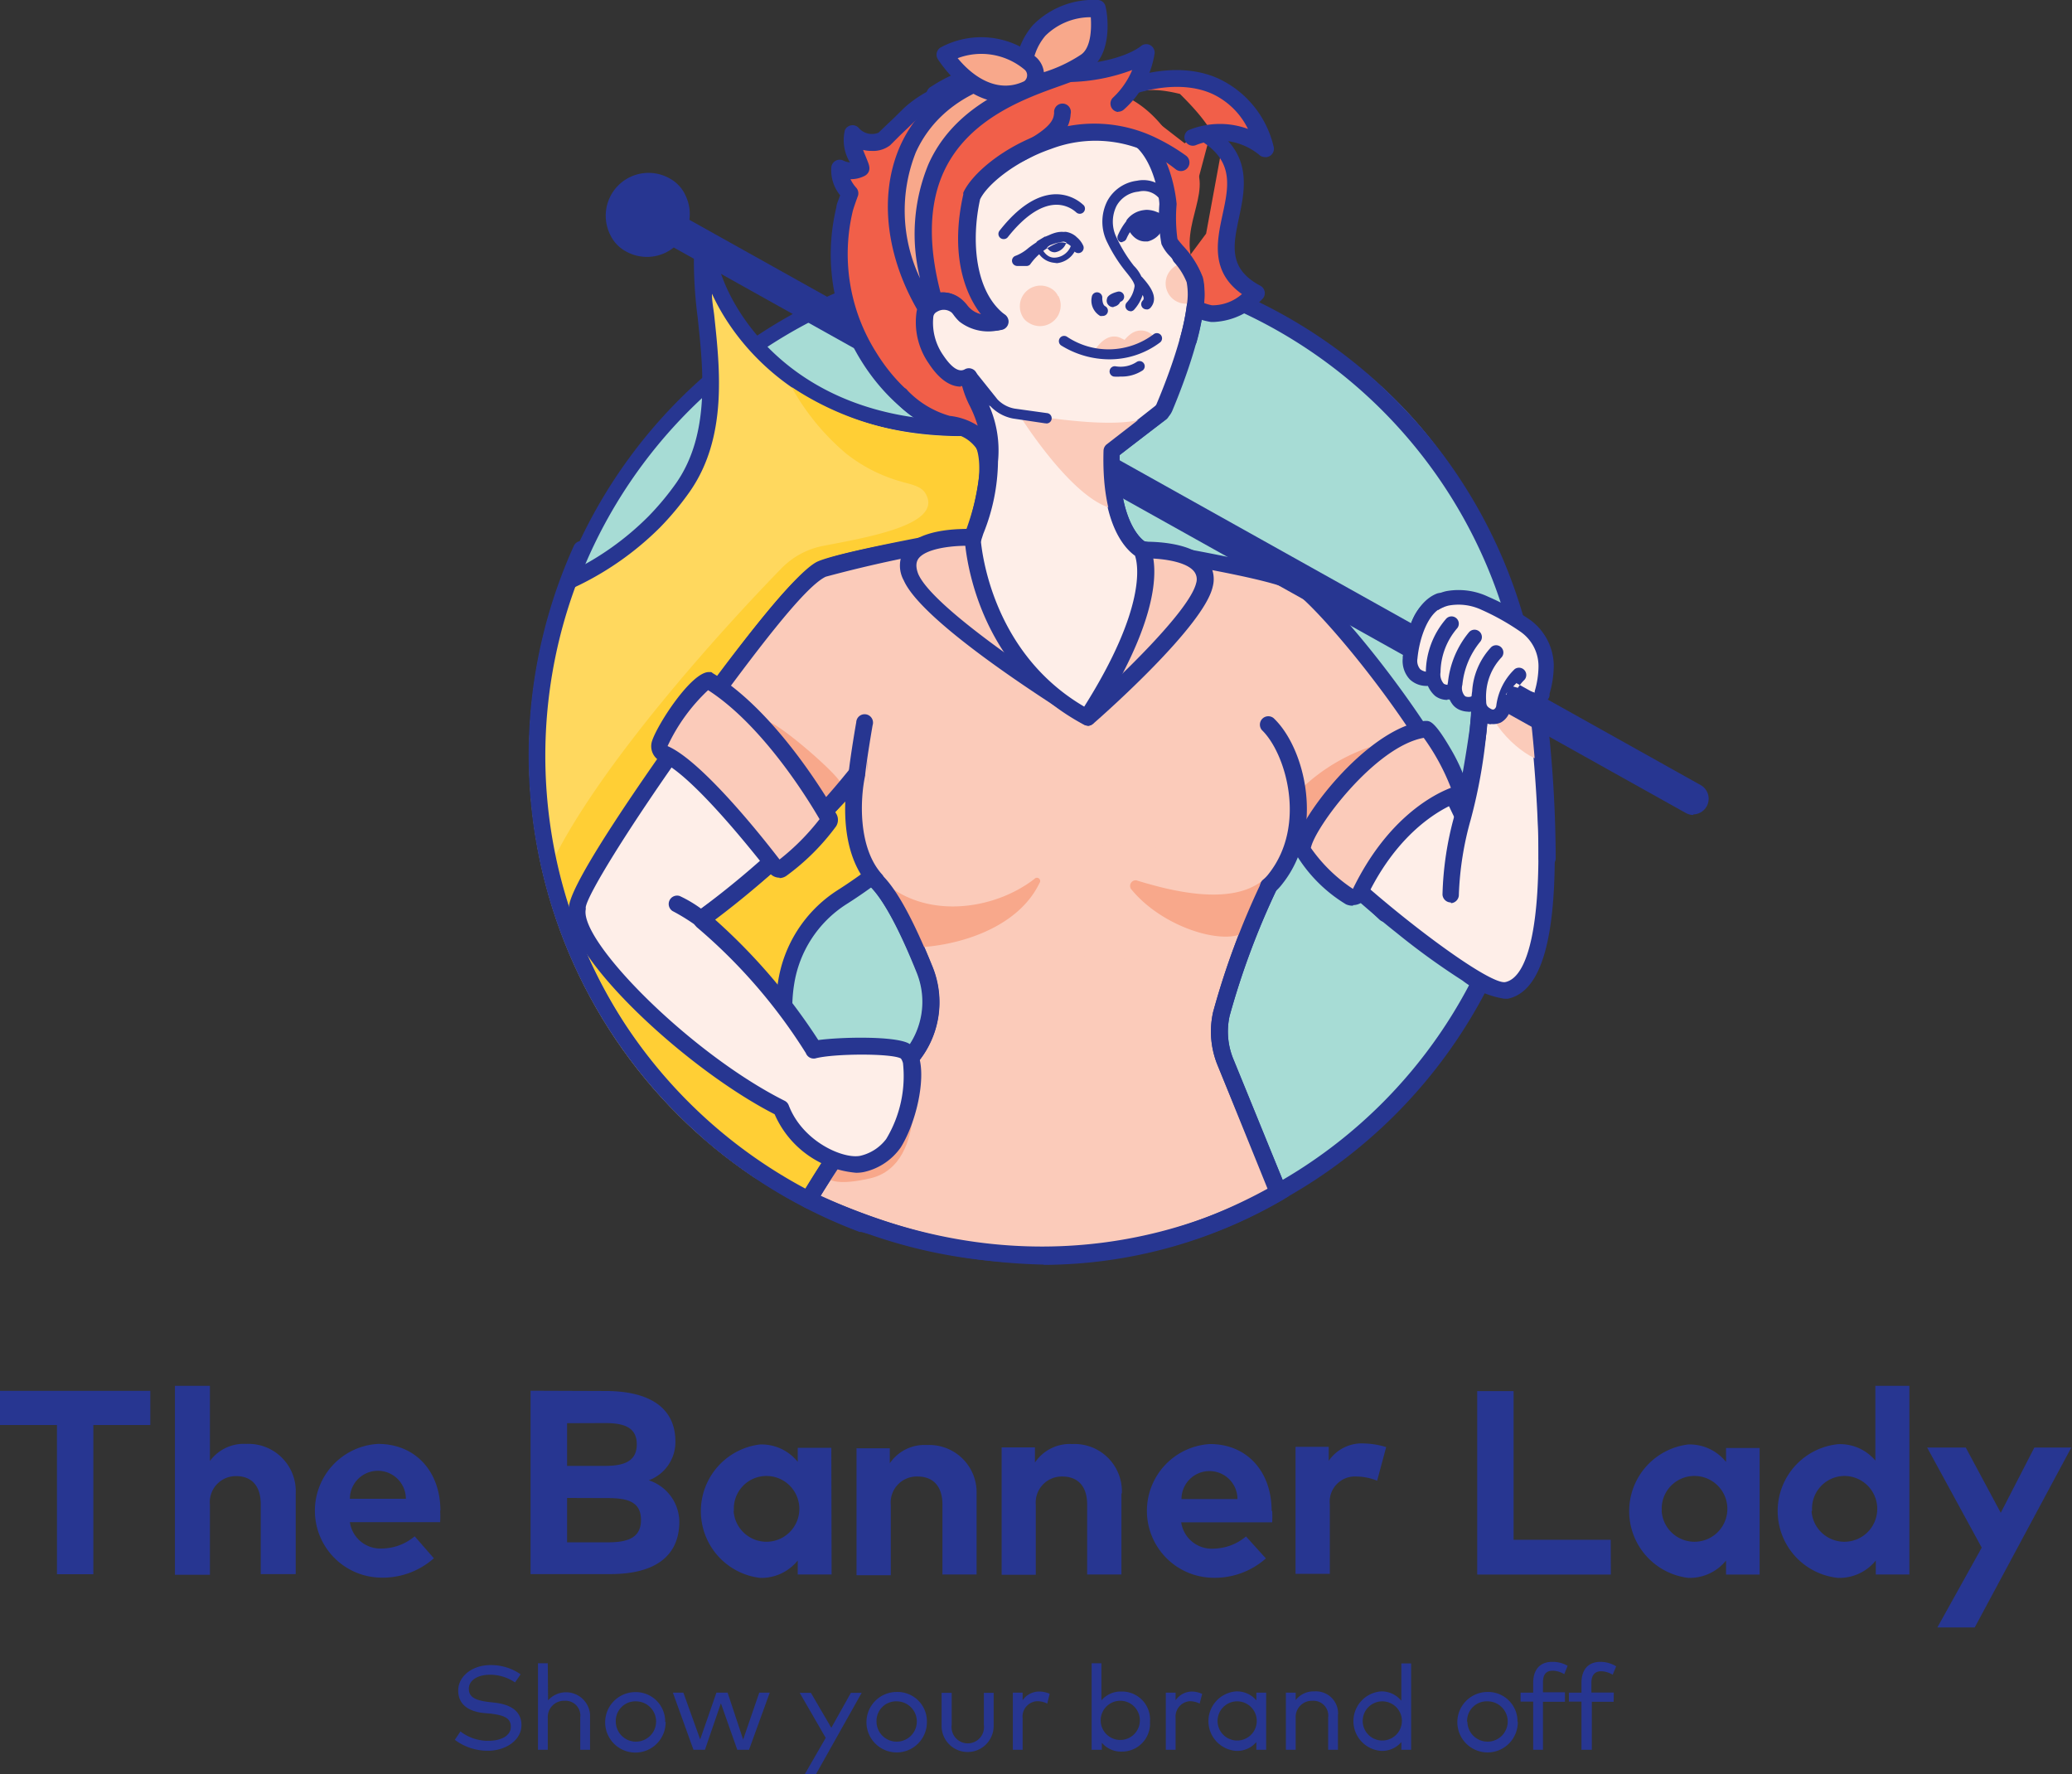 <svg xmlns="http://www.w3.org/2000/svg" viewBox="0 0 148.05 126.75"><rect x="0" y="0" width="148.05" height="126.75" fill="#333333" stroke="none"/><defs><style>.cls-1{fill:none;}.cls-2{isolation:isolate;}.cls-3{fill:#a7dcd5;}.cls-4{fill:#273691;}.cls-5{clip-path:url(#clip-path);}.cls-6{fill:#ffd85e;}.cls-7{fill:#ffcf35;}.cls-8{fill:#fbcbba;}.cls-9{fill:#f8a88b;}.cls-10{fill:#feeee8;}.cls-11{fill:#fff;}.cls-12{fill:#f15f49;}.cls-13{opacity:0.5;mix-blend-mode:multiply;}.cls-14{fill:#ee5537;}</style><clipPath id="clip-path"><path d="M76.17 17.85a36.73 36.73 0 0 0-5.27.07H49v9.9a36.22 36.22 0 0 0 22.88 62.34q1.1.07 2.2.07 1.5 0 3-.13V17.92z" class="cls-1"/></clipPath></defs><title>logo</title><g class="cls-2"><g id="Layer_2"><g id="CONTENT"><path d="M41 68.13C28.87 35.65 61.13 7 91.94 22.9a31.65 31.65 0 0 1 15.08 17c12.16 32.47-20.1 61.1-50.9 45.2A31.65 31.65 0 0 1 41 68.14z" class="cls-3"/><path d="M74.07 90.23q-1.1 0-2.2-.07a36.15 36.15 0 1 1 2.2.07zM38.47 51.9h.58A35.07 35.07 0 0 0 71.95 89c.7 0 1.42.06 2.12.06a35 35 0 1 0-35-37.1z" class="cls-4"/><g class="cls-5"><path d="M73.12 46.47c-.53 5.88-5.68 13-13 17.65-10.37 7.07 2.22 23.47 2.22 23.47-8.2-1.94-23.24-11.8-27.88-21-2.76-5.1-5.1-13.3-.5-19.5 4.43-5.93 8.32-5.3 12.75-9.86a20.22 20.22 0 0 0 2.1-2.5c3.5-5 1.3-11.9 1.37-16 0-1.2.25-.85.5-.2a1.33 1.33 0 0 1 0 .18c.73 3.3 5.85 13.14 21.13 11.7 16.12-1.5 1.32 16.04 1.32 16.04z" class="cls-6"/><path d="M62.35 88.18h-.14c-8-1.87-23.37-11.62-28.26-21.28-1.52-2.8-6.05-12.55-.43-20.1a19.62 19.62 0 0 1 7.34-6 20.36 20.36 0 0 0 5.46-3.9 19.5 19.5 0 0 0 2-2.4c2.43-3.5 1.93-8.1 1.53-11.82a31.78 31.78 0 0 1-.27-3.88c0-.5 0-1.25.62-1.37s.9.6 1 1a1.94 1.94 0 0 1 .07.25c.8 3.6 6 12.6 20.5 11.24 4.07-.38 6.65.4 7.67 2.36 2.32 4.43-4.7 13.22-5.76 14.5C73 52.83 67.76 60 60.44 64.62a8.3 8.3 0 0 0-3.7 5.72c-1.17 7.35 6 16.8 6.07 16.88a.6.6 0 0 1-.45 1zM50.87 21c0 .5.1 1 .16 1.5.42 3.9.95 8.77-1.75 12.63a20.67 20.67 0 0 1-2.13 2.56 21.63 21.63 0 0 1-5.75 4.1 18.38 18.38 0 0 0-6.94 5.7c-5.2 7-.9 16.17.53 18.82 2.07 4.14 6.5 8.75 12.4 13a52.75 52.75 0 0 0 13.48 7.22 42.58 42.58 0 0 1-2.64-4.5c-2.3-4.58-3.22-8.6-2.68-11.9a9.47 9.47 0 0 1 4.2-6.53c7.1-4.47 12.22-11.4 12.75-17.2a.6.6 0 0 1 .15-.32c2.18-2.6 7.46-10 5.73-13.33-.77-1.48-3-2.06-6.5-1.73-1 .1-2 .14-3 .14-10.88.02-16.12-6.06-18-10.16z" class="cls-4"/></g><path d="M60.84 86.48a42.5 42.5 0 0 1-2.57-4.4c-2.3-4.6-3.22-8.6-2.68-11.92a9.47 9.47 0 0 1 4.2-6.53c7.1-4.5 12.2-11.4 12.72-17.2a.6.6 0 0 1 .14-.34c2.18-2.6 7.46-10 5.73-13.34-.78-1.48-3-2.06-6.5-1.73-1 .1-2 .14-3 .14a21.2 21.2 0 0 1-12.3-3.5l.05.12a17 17 0 0 0 3.8 4.6 11.2 11.2 0 0 0 3.88 2c.64.2 1.46.3 1.8.84C67.5 37.47 62 38.38 58.8 39a5.66 5.66 0 0 0-3 1.64C52.52 44 43.54 53.67 39.7 61.1a35.15 35.15 0 0 0 21.14 25.38z" class="cls-7"/><path d="M90.63 63.32a55.67 55.67 0 0 0-3.4 9.1 5.8 5.8 0 0 0 .3 3.44c1.33 3.27 2.9 7.12 3.78 9.3-6.23 3.73-18.65 7.63-33.52.5a69 69 0 0 1 7.3-10.14 6.15 6.15 0 0 0 1-6.24c-.95-2.35-2.27-5.2-3.5-6.4" class="cls-8"/><path d="M74.46 90.24a39 39 0 0 1-16.94-4l-.52-.3.3-.56a69.43 69.43 0 0 1 7.35-10.24 5.55 5.55 0 0 0 .9-5.63c-1.27-3.12-2.43-5.27-3.38-6.2l.83-.84c1.07 1 2.3 3.27 3.64 6.6a6.74 6.74 0 0 1-1.08 6.85 70.33 70.33 0 0 0-6.92 9.5c15.66 7.24 27.93 1.8 32-.5L87 76.1a6.36 6.36 0 0 1-.32-3.8 55.45 55.45 0 0 1 3.43-9.23l1.1.5a55.4 55.4 0 0 0-3.35 9 5.17 5.17 0 0 0 .27 3.1c1.34 3.27 2.9 7.12 3.8 9.3l.18.47-.44.26a33.5 33.5 0 0 1-13.78 4.4q-1.7.14-3.4.14z" class="cls-4"/><path d="M65.07 75.52s1.48 7.66-2.9 8.66S59 83 59 83z" class="cls-9"/><path d="M70.4 67.88l-6.66-3.78c-2.74-1.7-3.3-7.1-2.18-9.18.6-1.14 2-.23 3.1.22L88.7 57c4.82 3.84 2.34 7.77-4.53 11.74z" class="cls-8"/><path d="M66 67.67c-.82-1.64-1.15-2.28-2.25-4.2 3.1 2.15 7.5 1.38 10.16-.68a.23.23 0 0 1 .36.3c-1.44 3-5.25 4.32-8.25 4.56zm15.23-4.77c2.3.7 7.64 2.2 9.7-.76-.73 1.6-1 3-1.62 4.1-1 1.57-6.06.28-8.5-2.74a.4.4 0 0 1 .44-.6z" class="cls-9"/><path d="M74.56 90.34a41 41 0 0 1-16.2-3.72l-.83-.35a.6.6 0 0 1-.3-.84 77.24 77.24 0 0 1 7.38-10.3 5.55 5.55 0 0 0 .9-5.62c-1.25-3.12-2.4-5.27-3.36-6.2a.6.6 0 1 1 .83-.84c1.07 1 2.3 3.27 3.64 6.6a6.74 6.74 0 0 1-1.07 6.85 80.6 80.6 0 0 0-6.93 9.53l.2.1c5.23 2.16 17.4 7.23 31.75-.63L87 76.1a6.36 6.36 0 0 1-.32-3.8 55.45 55.45 0 0 1 3.43-9.23.6.6 0 0 1 1.1.5 55.4 55.4 0 0 0-3.35 9 5.17 5.17 0 0 0 .27 3.1c1.34 3.27 2.9 7.12 3.8 9.3a.6.6 0 0 1-.27.74 34.18 34.18 0 0 1-17.07 4.65z" class="cls-4"/><path d="M55.8 79.17c-6.6-3.3-15-11.5-14.55-14.3-.2-2 14.86-23.1 17.4-24.18 1.75-.76 10.7-2.34 10.7-2.34-.24 2.18 2.1 9.75 8.38 12.88 6.33-9.85 3.9-12 3.9-12s9.3 1.75 10.55 2.68 9.82 9.37 12.36 16.45L99 65.27l-6.35-6.07-31.44-3.9a63.5 63.5 0 0 1-11.06 10.37 13.3 13.3 0 0 0-1.78-1.1c3.78 1.7 9.4 9.34 9.8 10.4 1.22-.28 5.55-.4 6.48.1s.57 4.37-.8 6.6a3.8 3.8 0 0 1-2.26 1.47c-1.57.3-4.68-1.14-5.76-3.97z" class="cls-10"/><path d="M61.17 83.78a7 7 0 0 1-5.82-4.18c-6.45-3.3-15.16-11.5-14.7-14.8.1-1.84 6-10.15 7.8-12.7 1.32-1.85 8-11.14 10-12 1.77-.75 10.44-2.3 10.8-2.35a.6.6 0 0 1 .7.65c-.2 1.78 1.82 8.84 7.6 12 5.23-8.32 3.8-10.58 3.68-10.76A.56.56 0 0 1 81 39a.62.62 0 0 1 .68-.34c1.58.3 9.53 1.8 10.8 2.78.9.7 10 9.35 12.57 16.73a.6.6 0 0 1-.1.57l-5.5 6.9a.6.6 0 0 1-.43.22.6.6 0 0 1-.45-.16l-6.25-6-30.87-3.78A63.68 63.68 0 0 1 51.1 65.7a42.3 42.3 0 0 1 7.37 8.6c1.63-.22 5.4-.3 6.44.23a1.6 1.6 0 0 1 .78 1.07c.43 1.56-.2 4.54-1.33 6.37a4.36 4.36 0 0 1-2.65 1.76 2.77 2.77 0 0 1-.53.05zm7.6-44.7a94.2 94.2 0 0 0-9.87 2.15c-.84.36-4.33 4.38-9.35 11.38-4.76 6.66-7.65 11.44-7.7 12.23a.45.45 0 0 1 0 .14c-.4 2.3 7.5 10.3 14.24 13.67a.6.6 0 0 1 .27.32c1 2.6 3.9 3.84 5.1 3.6a3.23 3.23 0 0 0 1.86-1.2 8.68 8.68 0 0 0 1.2-5.43c-.08-.27-.16-.33-.16-.33-.7-.37-4.8-.35-6.1 0a.6.6 0 0 1-.68-.38 38.72 38.72 0 0 0-7.8-9l-.2-.22a14.34 14.34 0 0 0-1.53-.93.6.6 0 0 1 .52-1.07 9.14 9.14 0 0 1 1.52.9 62.55 62.55 0 0 0 10.63-10 .6.6 0 0 1 .53-.2l31.43 3.9a.6.6 0 0 1 .35.17L99 64.4l4.9-6.13c-2.67-7.06-11.2-15.2-12.06-15.87s-5.65-1.66-9.2-2.35c.28 1.58-.13 4.9-4.37 11.52a.6.6 0 0 1-.77.2c-5.85-2.9-8.5-9.58-8.75-12.7zm12.47.63z" class="cls-4"/><path d="M91.93 61l.9-1.8 3.13 3s7.54-6.63 6.68-8c-3.55-5.88-8.57-11.6-10-12.4-1.8-1.07-10.88-2.5-10.88-2.5s2.3 1.88-4.04 11.7c-6.27-3.12-8.44-10.47-8.2-12.66 0 0-9 1.53-10.75 2.27-1.92.94-6 6.58-9.75 11.7l8.3 7.13a48.45 48.45 0 0 0 4.07-4.15l.2 4.3" class="cls-8"/><path d="M95.95 63L93 60.2l-.53 1.07-1.07-.52 1.25-2.54L96 61.4c3.43-3.07 6.2-6.18 6.14-7-3.5-5.8-8.48-11.43-9.74-12.17s-6.68-1.68-9.65-2.2c.24 1.53-.3 4.76-4.52 11.33l-.3.45-.47-.23c-6-3-8.34-9.54-8.53-12.48A92.26 92.26 0 0 0 59 41.2c-1.58.75-5.24 5.7-8.46 10.06l-.72 1 7.46 6.42a47 47 0 0 0 3.64-3.74l1-1.13.3 5.8-1.22.04-.15-2.86c-.95 1-2 2.07-3.15 3.12l-.4.35-9.1-7.84 1.38-1.84c3.63-4.9 7.05-9.54 8.93-10.44s10.56-2.24 10.93-2.3l.78-.14-.1.8c-.2 1.8 1.7 8.63 7.4 11.8 5.16-8.15 4-10.32 3.9-10.54l-2.5-1.54 3 .5c.95.16 9.25 1.5 11.1 2.57 1.56.9 6.63 6.73 10.17 12.6.4.68.3 1.77-3.1 5.3-1.77 1.82-3.68 3.5-3.7 3.5zM81.4 39.72z" class="cls-4"/><path d="M97.87 53.37a13.32 13.32 0 0 0-4.67 2.77v2.73zM60 55.84l-1.28 1.55s-4.1-5.6-4-5.8c.28-.47 4.7 3.3 5.28 4.23z" class="cls-9"/><path d="M92.67 59c1.78 2.93 13.12 12.28 15 11.72 5-1 1.92-22 1.92-22-2-2.44-3.3-3.07-3.95 3.37 0 0-.5 3.5-1.15 6.06l-1.08-2.3" class="cls-10"/><path d="M107.5 71.35a6.58 6.58 0 0 1-3-1.3 51.33 51.33 0 0 1-4.7-3.4c-3-2.37-6.6-5.67-7.6-7.34a.6.6 0 0 1 1-.6c1.8 3 12.8 11.7 14.35 11.45 1.67-.34 2.53-4.27 2.35-10.78A103 103 0 0 0 109 49c-1.13-1.34-1.5-1.4-1.6-1.38s-.75.43-1.17 4.55c0 .17-.5 3.6-1.17 6.17a.6.6 0 0 1-1.12.1l-1.1-2.3a.6.6 0 0 1 1.1-.5l.35.75c.43-2.17.73-4.36.73-4.38.37-3.67.93-5.23 2-5.55s2.05.76 3 1.9a.6.6 0 0 1 .13.28 104.28 104.28 0 0 1 .92 10.7c.2 7.54-.88 11.46-3.3 12a1.24 1.24 0 0 1-.3 0z" class="cls-4"/><path d="M106.1 49.63c.3 2.58 3.26 4.7 4.13 4.7l-.3-2.65z" class="cls-8"/><path d="M61.2 55.3c-1.15 1.4-3.8 5-11 10.26" class="cls-11"/><path d="M50.22 66.16a.6.6 0 0 1-.35-1.08 51.4 51.4 0 0 0 10.6-9.84l.28-.34a.6.6 0 1 1 .92.75l-.27.33c-1.33 1.66-4.1 5.1-10.83 10a.6.6 0 0 1-.35.18zM121 58.22a1.1 1.1 0 0 1-.54-.14l-74.7-41.73a1.12 1.12 0 1 1 1.08-2l74.67 41.73a1.12 1.12 0 0 1-.53 2.1zM43.6 16.77a3.06 3.06 0 0 1 4.2-4.05A2.63 2.63 0 0 1 49 14a3.06 3.06 0 0 1-4.2 4 2.63 2.63 0 0 1-1.2-1.23z" class="cls-4"/><path d="M62.55 62.88c-2.07-2.28-1.63-6.28-1.34-7.6.16-1.24.56-3.55.56-3.55" class="cls-8"/><path d="M62.55 63.47a.6.6 0 0 1-.44-.2c-2.5-2.8-1.57-7.6-1.47-8.08.14-1.28.52-3.5.54-3.58a.6.6 0 1 1 1.17.2s-.4 2.3-.53 3.52v.06c-.35 1.6-.55 5.12 1.2 7.07a.6.6 0 0 1-.43 1z" class="cls-4"/><path d="M69.52 38.38s-5.77-.3-4.4 2.83 12.6 10 12.6 10 7.78-6.77 8.38-9.47-4.48-2.5-4.48-2.5" class="cls-8"/><path d="M77.73 51.84a.6.6 0 0 1-.3-.1C76.25 51 66 44.67 64.58 41.47a2.18 2.18 0 0 1 .06-2.23c1.1-1.6 4.5-1.46 4.9-1.44l-.07 1.2c-1.2-.06-3.32.14-3.86.93-.06.1-.26.4 0 1.07 1 2.33 8.68 7.46 12 9.53 2.33-2.06 7.4-6.92 7.86-8.88a.9.9 0 0 0-.17-.85c-.7-.84-3-.95-3.7-.9v-1.2c.33 0 3.45-.1 4.65 1.34a2.1 2.1 0 0 1 .4 1.88c-.63 2.8-7.75 9.1-8.56 9.8a.6.6 0 0 1-.4.12z" class="cls-4"/><path d="M59.2 58.7a16 16 0 0 1-3.36 3.36.3.3 0 0 1-.4-.07c-.94-1.2-5.58-7.16-8-8.15a.6.6 0 0 1-.32-.76c.55-1.5 2.82-4.48 3.5-4.47 3.7 2.24 7 7 8.58 9.78a.26.26 0 0 1 0 .3z" class="cls-8"/><path d="M55.7 62.7a.9.9 0 0 1-.72-.35c-3.5-4.46-6.3-7.35-7.73-7.94a1.2 1.2 0 0 1-.65-1.5c.4-1.2 2.8-4.9 4.05-4.9h.17l.14.1c4.06 2.45 7.5 7.8 8.78 10a.86.86 0 0 1 0 .92 16.36 16.36 0 0 1-3.54 3.53.9.9 0 0 1-.5.17zm-5.1-13.4a13 13 0 0 0-2.9 4c2 .85 5.48 4.83 8 8.1a16.56 16.56 0 0 0 2.86-2.88c-1.25-2.15-4.36-6.9-7.97-9.22zm8.13 9.05zm44.94 6.12a.6.6 0 0 1-.6-.56 23 23 0 0 1 .86-5.67 36.54 36.54 0 0 0 1.24-9.34.6.6 0 0 1 1.2 0 37.47 37.47 0 0 1-1.28 9.64 22.44 22.44 0 0 0-.85 5.36.6.6 0 0 1-.56.62z" class="cls-4"/><path d="M101.87 52.1c.43 0 2.86 4.33 2.35 4.6 0 0-4.16 1.08-7.07 7.1a.53.53 0 0 1-.72.26 10.57 10.57 0 0 1-3.38-3.38c0-1.68 5-8.17 8.82-8.6z" class="cls-8"/><path d="M96.67 64.7a1.12 1.12 0 0 1-.5-.1 10.53 10.53 0 0 1-3.7-3.8v-.12c0-1.88 5.2-8.73 9.35-9.18h.06c.28 0 .6 0 1.72 1.9a13.38 13.38 0 0 1 1.23 2.67c.15.58.05 1-.3 1.17h-.14s-3.96 1.1-6.7 6.78a1.14 1.14 0 0 1-1 .64zm-3-4.12a11.14 11.14 0 0 0 3 2.92c2.48-5.1 5.82-6.77 7-7.22a15.86 15.86 0 0 0-1.94-3.57c-3.5.63-7.85 6.48-8.07 7.9zm7.95-8z" class="cls-4"/><path d="M109.62 47.6" class="cls-11"/><path d="M77.5 6.45c-3.96-1-9.3-1.26-12.5 1.73-.54.5-1.32 1.27-1.82 1.75a1.78 1.78 0 0 1-2.26-.4c-.35.74.76 2.44.58 2.5A1.7 1.7 0 0 1 60 12a2.4 2.4 0 0 0 .72 1.8s-.32.84-.38 1.12c-2 8.14 3.9 14.56 7.42 15.34" class="cls-12"/><path d="M67.76 30.87h-.13c-2.06-.46-4.44-2.44-6.07-5.06a14.34 14.34 0 0 1-1.8-11c0-.2.17-.57.27-.86a2.82 2.82 0 0 1-.63-2 .6.6 0 0 1 .88-.47 1.2 1.2 0 0 0 .45.12 3.06 3.06 0 0 1-.36-2.3.6.6 0 0 1 1-.15 1.24 1.24 0 0 0 1.4.33l.7-.67c.4-.37.8-.77 1.1-1.07 1.34-1.24 5.27-3.9 13.07-1.87a.6.6 0 0 1-.3 1.15c-1.88-.5-8.3-1.8-11.94 1.6-.3.3-.7.68-1.1 1.06l-.7.7a2 2 0 0 1-1.33.4 2.45 2.45 0 0 1-.6-.07c.07.2.16.4.2.5.2.5.33.76.2 1.06a.65.65 0 0 1-.3.3 2.13 2.13 0 0 1-1 .23 2.5 2.5 0 0 0 .4.6.6.6 0 0 1 .13.6c-.13.34-.32.9-.36 1.05a13.16 13.16 0 0 0 1.65 10.1c1.65 2.7 3.85 4.2 5.3 4.53a.6.6 0 0 1-.14 1.18zm-6.43-19.4h-.1zm0 0zm1.4-1.92zm.07-.06z" class="cls-4"/><path d="M99 65.28" class="cls-11"/><path d="M67.63 21.52s2.33 9 2.77 10.38c.37 1.17.36 3.14-.88 6.48 0 0 .35 8.68 8.2 12.87 5.75-8.92 3.9-12 3.9-12s-2.34-1.1-2.18-7.05" class="cls-10"/><path d="M77.73 51.84a.6.6 0 0 1-.28-.07c-8.07-4.3-8.5-13-8.53-13.37a.6.6 0 0 1 0-.23c1.25-3.36 1.16-5.17.87-6.1-.46-1.4-2.7-10-2.8-10.4a.6.6 0 1 1 1.15-.3c0 .08 2.33 9 2.76 10.34.5 1.6.23 3.88-.83 6.77.08 1 .87 8.18 7.4 12 4.48-7.1 3.84-10.17 3.63-10.78-.65-.46-2.44-2.16-2.3-7.5a.6.6 0 1 1 1.2 0c-.15 5.4 1.82 6.5 1.84 6.5a.6.6 0 0 1 .26.24c.2.35 1.88 3.64-3.9 12.62a.6.6 0 0 1-.47.3z" class="cls-4"/><path d="M67.24 25l1.74.82.23 1c.44 2.67 2.97 3.07.34 11.5 1-2.92 2.75-7.54-1.77-8.12a7.32 7.32 0 0 1-3.32-1.95" class="cls-12"/><path d="M69.52 39a.6.6 0 0 1-.52-.8 23.28 23.28 0 0 0 1.08-5.2 2.48 2.48 0 0 0-.34-1 2.65 2.65 0 0 0-2.06-1.07h-.05a7.9 7.9 0 0 1-3.63-2.2.6.6 0 1 1 .86-.82 6.75 6.75 0 0 0 3 1.8 4.62 4.62 0 0 1 2 .7 8.88 8.88 0 0 0-.56-1.4 7.08 7.08 0 0 1-.68-2l-.16-.72-1.46-.7a.6.6 0 1 1 .5-1.07l1.75.83a.6.6 0 0 1 .33.4l.23 1a5.94 5.94 0 0 0 .6 1.67 8 8 0 0 1 .9 4.55 14.18 14.18 0 0 1-1.05 5.16l-.13.4a.6.6 0 0 1-.58.5z" class="cls-4"/><path d="M84.65 10.24a4.67 4.67 0 0 1 5.1-.45C87.15 3 79.9 6.56 79.9 6.56m4.72 12.23l-2.9-4-2.26-7.18c1.32-1.16 2.53-1.47 4.85-.9 1.56 1.54 2.8 3.07 2.87 4.54l-1 5.44m-2.57 3.68c1 1.32 3.07 3.44 6.14.5-5.23-2.83 1.5-7.88-3.3-11.18" class="cls-12"/><path d="M86.76 23h-.24a5 5 0 0 1-3.4-2.2.6.6 0 0 1 .95-.74 3.93 3.93 0 0 0 2.53 1.75 3.2 3.2 0 0 0 2.14-.8c-2.25-1.6-1.8-3.76-1.38-5.7s.77-3.65-1.26-5.06a.6.6 0 0 1 .68-1c2.7 1.85 2.17 4.32 1.75 6.3s-.77 3.63 1.5 4.85a.6.6 0 0 1 .13 1 5 5 0 0 1-3.4 1.6z" class="cls-4"/><path d="M82.57 10.47c.24 3.6.7 7.16 2.7 8.46-1.12-3 1.77-5.55-.34-7.7z" class="cls-12"/><path d="M90.38 11.22a.6.6 0 0 1-.42-.17 4.48 4.48 0 0 0-4.54-.67.6.6 0 0 1-.52-1.07 5.84 5.84 0 0 1 4.27-.1 5.35 5.35 0 0 0-2.54-2.5c-2.2-1-5.06-.34-6.86.5a.6.6 0 0 1-.5-1.1c.73-.32 4.56-2 7.85-.47A7.17 7.17 0 0 1 91 10.46a.6.6 0 0 1-.57.77z" class="cls-4"/><path d="M79.44 32.2l3.46-2.7a1 1 0 0 0 .3-.38c.5-1.2 2.77-6.77 2.13-9.13-.3-1.1-1.67-2.37-1.78-2.7a11.85 11.85 0 0 1-.1-2.7s-.25-3.35-2.15-4.77c-.6-.45-5-2.78-9.65 1.23-3.22 2.78-3.9 7-3.55 10.5l-1.46.12-.3 2.46 1.76 2.37" class="cls-10"/><path d="M79.44 32.8a.6.6 0 0 1-.37-1.07L82.54 29a.36.36 0 0 0 .1-.14c1.27-3 2.58-7 2.13-8.74a6.23 6.23 0 0 0-1.18-1.82 3 3 0 0 1-.6-.86 11.1 11.1 0 0 1-.15-2.85c0-.36-.34-3.15-1.9-4.3 0 0-4.3-2.8-8.9 1.2-3.64 3.12-3.56 8-3.36 10a.6.6 0 0 1-.55.64l-1 .08L67 24l1.63 2.18a.6.6 0 1 1-1 .7l-1.77-2.36a.6.6 0 0 1-.1-.43l.3-2.5a.6.6 0 0 1 .54-.5l.87-.08c-.3-4.28 1.08-8 3.8-10.4 5.37-4.63 10.36-1.3 10.4-1.27 2.1 1.57 2.38 5.05 2.4 5.2a.6.6 0 0 1 0 .08 11.1 11.1 0 0 0 .06 2.44c.05.1.23.3.38.48a6.9 6.9 0 0 1 1.43 2.26c.67 2.5-1.5 7.93-2.17 9.53a1.56 1.56 0 0 1-.47.62l-3.47 2.7a.6.6 0 0 1-.38.14z" class="cls-4"/><path d="M84.65 11.75a13 13 0 0 0-2.08-1.28C77 7.5 70.5 11.77 69.5 14c-3.7.18.22-5.57 4.6-6.94 7.78-3.26 10.55 4.7 10.55 4.7zM69.5 14a12.6 12.6 0 0 0 2 9.25l-3.35-1.7S65.9 21.18 66 19.3s2.13-6.83 3.5-5.3z" class="cls-12"/><path d="M78.15 25.15s.8-1.53 1.94-1l1.13.56a6.32 6.32 0 0 1-3.1.46zm1.65 0s.6-1.3 1.43-1.5a1.17 1.17 0 0 1 1.26.46 7.25 7.25 0 0 1-2.7 1.05z" class="cls-8"/><path d="M69.5 27.17" class="cls-1"/><path d="M79.28 25.67a6.56 6.56 0 0 1-3.47-1 .37.37 0 0 1 .45-.6 5.35 5.35 0 0 0 6.18-.2.37.37 0 0 1 .44.6 6 6 0 0 1-3.58 1.2zm.78 1.23a2.53 2.53 0 0 1-.48 0 .37.37 0 0 1 .15-.73 2.1 2.1 0 0 0 1.5-.32.37.37 0 0 1 .43.6 2.72 2.72 0 0 1-1.6.45zm-8.36-9.82a.37.37 0 0 1-.28-.6c1.3-1.66 2.62-2.53 3.9-2.6a2.87 2.87 0 0 1 2.13.8.37.37 0 0 1-.54.5 2.12 2.12 0 0 0-1.54-.55c-1.05.06-2.2.85-3.35 2.3a.37.37 0 0 1-.3.15zm9.1 5.15a.37.37 0 0 1-.28-.63 2.14 2.14 0 0 0 .55-1.16c0-.23-.26-.58-.6-1a10.8 10.8 0 0 1-1.34-2.1 3.28 3.28 0 0 1 0-3 2.8 2.8 0 0 1 2.12-1.43 2.2 2.2 0 0 1 2.57 1.6.37.37 0 0 1-.72.18 1.45 1.45 0 0 0-1.75-1 2 2 0 0 0-1.56 1 2.54 2.54 0 0 0 0 2.3 10.14 10.14 0 0 0 1.23 2 2.6 2.6 0 0 1 .75 1.5 2.9 2.9 0 0 1-.75 1.65.37.37 0 0 1-.26.1zm-2.04.34a.37.37 0 0 1-.15 0 1.27 1.27 0 0 1-.6-1.36.37.37 0 0 1 .75.1s0 .45.2.56a.37.37 0 0 1-.14.7zm3.18-.47a.37.37 0 0 1-.3-.62c.1-.1.24-.27-.57-1.17a.37.37 0 1 1 .55-.5c.43.5 1.24 1.4.6 2.16a.37.37 0 0 1-.28.14zm-2.4-.16a.44.44 0 0 1-.34-.15.44.44 0 0 1-.1-.45c0-.08.1-.33.75-.5a.37.37 0 0 1 .2.72.6.6 0 0 1-.42.34zM73.3 19h-.63a.38.38 0 0 1-.33-.23.37.37 0 0 1 .24-.5 3.1 3.1 0 0 0 .9-.55A7.17 7.17 0 0 1 74.6 17a2.83 2.83 0 0 1 .8-.37 1.68 1.68 0 0 1 2 .92.37.37 0 0 1-.7.3.94.94 0 0 0-1.1-.5 4.27 4.27 0 0 0-2 1.55.37.37 0 0 1-.3.1zm1.54-1.8l-.5.3s.3 1 1.1.9a1.3 1.3 0 0 0 1.16-1.27 1.12 1.12 0 0 0-.53-.23 4.43 4.43 0 0 0-1.23.3zm.46 1.57A1.5 1.5 0 0 1 74 17.6a.37.37 0 0 1 .16-.4l.5-.3h.05a4 4 0 0 1 1.43-.34 1.48 1.48 0 0 1 .73.32.37.37 0 0 1 .13.27 1.65 1.65 0 0 1-1.48 1.65zm-.48-1.1a.58.58 0 0 0 .57.35 1 1 0 0 0 .8-.7.68.68 0 0 0-.2-.06 3.8 3.8 0 0 0-1 .28zm5.38-.37h-.13a.37.37 0 0 1-.2-.48 4.3 4.3 0 0 1 .7-1.13 1.83 1.83 0 0 1 1.35-.7 2 2 0 0 1 .6.1l.26.1.7.32a.37.37 0 0 1 .12.6l-.28.3a.37.37 0 0 1-.65-.2.52.52 0 0 0-.25-.36l-.18-.08a1.3 1.3 0 0 0-.38-.06 1.16 1.16 0 0 0-.82.46 3.58 3.58 0 0 0-.56.9.37.37 0 0 1-.27.2zm2.63-1.67s0 1.12-.88 1.23-1.12-1-1.12-1 .5-.6 1-.58a3.16 3.16 0 0 1 1 .35zm-1 1.62c-.8 0-1.24-.8-1.36-1.25a.37.37 0 0 1 .07-.33 1.8 1.8 0 0 1 1.3-.67 3.53 3.53 0 0 1 1.16.3.37.37 0 0 1 .2.35 1.56 1.56 0 0 1-1.2 1.6zM81.26 16c.1.22.3.55.64.5s.46-.38.52-.63a2.32 2.32 0 0 0-.64-.16.87.87 0 0 0-.52.3z" class="cls-4"/><path d="M75.63 21.15a1.48 1.48 0 0 1-2.14 1.9 1.15 1.15 0 0 1-.46-.5 1.48 1.48 0 0 1 2.14-1.9 1.15 1.15 0 0 1 .43.5zm9-2.35a1.45 1.45 0 1 0 .7 2.77 4.73 4.73 0 0 0-.07-1.57 4.08 4.08 0 0 0-.64-1.2zm-5.3 13.35l3.6-2.8c-1.53 1.2-5 1.04-10.9.07l.87.33s4 6.4 6.93 6.63a12.07 12.07 0 0 1-.5-4.23z" class="cls-8"/><path d="M74.73 30.24h-.06l-2.28-.34a3 3 0 0 1-1.64-.9h-.06l-1.6-2a.37.37 0 1 1 .58-.47l1.6 2a2.23 2.23 0 0 0 1.23.66l2.3.32a.37.37 0 0 1-.05.74zm10.17-5.37h-.16a.6.6 0 0 1-.42-.73 16.34 16.34 0 0 0 .47-2.28 4.7 4.7 0 0 0 0-1.7 4.77 4.77 0 0 0-.87-1.4.6.6 0 1 1 .93-.75 5.68 5.68 0 0 1 1.07 1.86A5.74 5.74 0 0 1 86 22a17.6 17.6 0 0 1-.5 2.45.6.6 0 0 1-.6.42z" class="cls-4"/><path d="M69 30.27 67.63 21.52" class="cls-11"/><path d="M81.62 39.86a.58.58 0 0 1-.25-.06c-.28-.13-2.7-1.45-2.52-7.6a.6.6 0 0 1 .23-.46L82.62 29a.6.6 0 0 1 .74.94L80 32.5c-.08 5.14 1.83 6.22 1.85 6.23a.6.6 0 0 1 .26.8.6.6 0 0 1-.47.33z" class="cls-4"/><path d="M90.63 63.32a3.2 3.2 0 0 0 .5-.54c2.83-3.6 1.5-9.08-.56-11" class="cls-8"/><path d="M90.63 63.9a.6.6 0 0 1-.4-1.04 2.6 2.6 0 0 0 .44-.46c2.72-3.47 1.2-8.6-.5-10.24a.6.6 0 0 1 .83-.86c2.27 2.14 3.68 8 .63 11.84a3.76 3.76 0 0 1-.6.63.6.6 0 0 1-.4.14z" class="cls-4"/><path d="M100.73 46.95a7.35 7.35 0 0 1 .55-2.27 3 3 0 0 1 2.16-2 4.4 4.4 0 0 1 2.66.35 17.9 17.9 0 0 1 2.9 1.63 3.56 3.56 0 0 1 1.5 2.9 7.28 7.28 0 0 1-.3 2.07" class="cls-10"/><path d="M110.18 50.15h-.12a.52.52 0 0 1-.4-.63v-.14a6.47 6.47 0 0 0 .27-1.76 3 3 0 0 0-1.3-2.5 17 17 0 0 0-2.78-1.56 3.87 3.87 0 0 0-2.34-.3 2.44 2.44 0 0 0-1.77 1.68 6.74 6.74 0 0 0-.5 2.1.52.52 0 0 1-1-.1 7.75 7.75 0 0 1 .6-2.44 3.46 3.46 0 0 1 2.5-2.27 4.94 4.94 0 0 1 3 .4 18 18 0 0 1 3 1.66 4.1 4.1 0 0 1 1.68 3.2 7.2 7.2 0 0 1-.3 2.07v.13a.52.52 0 0 1-.5.45z" class="cls-4"/><path d="M102.82 42.9c-1.25.47-2 2.43-2.1 4.1a1.23 1.23 0 0 0 1.52 1.47" class="cls-10"/><path d="M102 49a1.74 1.74 0 0 1-1.26-.46 1.93 1.93 0 0 1-.5-1.6c.16-1.73.9-3.95 2.44-4.54a.52.52 0 1 1 .37 1c-1 .4-1.63 2.16-1.77 3.65a.93.93 0 0 0 .2.76.94.94 0 0 0 .75.17.52.52 0 1 1 .14 1z" class="cls-4"/><path d="M103.7 44.6a5.42 5.42 0 0 0-1.3 3.45c0 .82.36 1.8 1.57 1.35" class="cls-10"/><path d="M103.42 50a1.43 1.43 0 0 1-.87-.28 2 2 0 0 1-.67-1.73 5.92 5.92 0 0 1 1.42-3.75.52.52 0 1 1 .83.63 4.9 4.9 0 0 0-1.2 3.15 1 1 0 0 0 .24.83.7.7 0 0 0 .63 0 .52.52 0 1 1 .35 1 2.16 2.16 0 0 1-.73.12z" class="cls-4"/><path d="M105.34 45.52a6.26 6.26 0 0 0-1.34 3.32 1.36 1.36 0 0 0 .26 1.2.77.77 0 0 0 .25.2 1.1 1.1 0 0 0 1.13-.14" class="cls-10"/><path d="M104.9 50.84a1.64 1.64 0 0 1-.63-.14 1.27 1.27 0 0 1-.46-.35 1.88 1.88 0 0 1-.35-1.6 6.7 6.7 0 0 1 1.5-3.58.52.52 0 0 1 .8.68 5.73 5.73 0 0 0-1.27 3.07.86.86 0 0 0 .16.78l.06.05a.6.6 0 0 0 .6-.1.52.52 0 1 1 .57.9 1.74 1.74 0 0 1-.96.3z" class="cls-4"/><path d="M108.58 48.18a3.88 3.88 0 0 0-1.17 2.35.84.84 0 0 1-.87.7h-.07a1.08 1.08 0 0 1-.8-1.1 4.28 4.28 0 0 1 .05-.64 4.52 4.52 0 0 1 1.23-2.86" class="cls-10"/><path d="M106.57 51.74h-.07a.74.74 0 0 1-.25-.06 1.6 1.6 0 0 1-1.12-1.56 4.74 4.74 0 0 1 .06-.73 5.06 5.06 0 0 1 1.36-3.16.52.52 0 0 1 .72.75 4.06 4.06 0 0 0-1.08 2.52 3.76 3.76 0 0 0 0 .58c0 .3.06.43.42.6a.3.3 0 0 0 .13 0 .35.35 0 0 0 .17-.24 4.37 4.37 0 0 1 1.32-2.64.52.52 0 0 1 .7.76 3.4 3.4 0 0 0-1 2.06 1.4 1.4 0 0 1-.7 1 1.37 1.37 0 0 1-.7.1zm0-1zm4.43-.46l-2.65-1.48-.76.8 1.74 1.3 1.65-.62z" class="cls-4"/><path d="M110.54 61.3a89.68 89.68 0 0 0-.63-10.36" class="cls-11"/><path d="M110.54 61.9a.6.6 0 0 1-.6-.6 88.5 88.5 0 0 0-.6-10.3.6.6 0 1 1 1.17-.13 89.67 89.67 0 0 1 .65 10.44.6.6 0 0 1-.6.6z" class="cls-4"/><path d="M79.9 7.38a6.1 6.1 0 0 0 2-3.57s-1.4 1.3-5.48 1.5c-3.88.24-6.14-.82-9.56 1.43" class="cls-12"/><path d="M79.9 8a.6.6 0 0 1-.4-1 5.78 5.78 0 0 0 1.4-2 13.5 13.5 0 0 1-4.46.86 29.22 29.22 0 0 1-3.1 0c-2.17-.1-3.9-.15-6.16 1.33a.6.6 0 1 1-.65-1c2.6-1.7 4.57-1.64 6.87-1.55a27.8 27.8 0 0 0 3 0c3.76-.17 5.08-1.32 5.1-1.33a.6.6 0 0 1 1 .5 6.7 6.7 0 0 1-2.18 4 .6.6 0 0 1-.42.17zM61.6 88a.6.6 0 0 1-.2 0 36.52 36.52 0 0 1-17.58-14A36.26 36.26 0 0 1 41 39a.6.6 0 1 1 1.1.5 35.07 35.07 0 0 0 2.67 33.82 35.32 35.32 0 0 0 17 13.5.6.6 0 0 1-.16 1.18zm8.98-64.34A3.24 3.24 0 0 1 68 22.5c-.4-.4-.48-.46-.67-.42a.6.6 0 0 1-.3-1.16 1.8 1.8 0 0 1 1.82.73 2.26 2.26 0 0 0 1.24.8c-1.3-1.67-2.16-4.56-1.26-8.56a.6.6 0 0 1 0-.13c.6-1.32 2.82-3.26 5.8-4.28a10.1 10.1 0 0 1 8.1.43l.1.05a13.9 13.9 0 0 1 1.9 1.15.6.6 0 1 1-.7 1A13 13 0 0 0 82.38 11h-.1a8.94 8.94 0 0 0-7.18-.36c-2.48.85-4.54 2.5-5.07 3.6-.66 3-.35 6.66 1.8 8.26a.6.6 0 0 1-.23 1.06 5.1 5.1 0 0 1-1.04.1z" class="cls-4"/><path d="M69.5 14" class="cls-14"/><path d="M77.52 4.18c1.8 1.94-17.1 1.2-9.92 19.88-6-7.36-5.16-18.88 8.3-19.4z" class="cls-9"/><path d="M67.6 24.66a.6.6 0 0 1-.46-.22c-3.57-4.4-4.67-9.9-2.8-14.06 1.74-3.83 5.8-6.07 11.47-6.32l1.56-.45a.6.6 0 0 1 .6.2.9.9 0 0 1 .26.85c-.15.66-1 .94-2.43 1.46-2.48.88-6.6 2.33-8.36 6.14-1.35 2.93-1.1 6.84.73 11.63a.6.6 0 0 1-.56.8zm6.64-19.28c-5.47.65-7.8 3.3-8.8 5.5a11.24 11.24 0 0 0 .3 9 13.07 13.07 0 0 1 .6-8.15C68 8 71.6 6.37 74.24 5.38z" class="cls-4"/><path d="M73.17 5.35S72.75.65 78.45.6c0 0 .54 2.93-1 3.85 0 0-3 1.74-3.74 1.45-.1-.07-.5-.38-.52-.55z" class="cls-9"/><path d="M73.94 6.5a1.12 1.12 0 0 1-.4-.05c-.18-.07-.92-.5-1-1A5.2 5.2 0 0 1 73.8 1.8 6.06 6.06 0 0 1 78.45 0a.58.58 0 0 1 .55.5c.1.33.6 3.35-1.2 4.5a10.38 10.38 0 0 1-3.86 1.5zm-.18-1.32a1 1 0 0 0 .2.15 10.36 10.36 0 0 0 3.24-1.4c.75-.46.8-1.85.74-2.7a4.6 4.6 0 0 0-3.24 1.32 4 4 0 0 0-.95 2.63zm0 .12z" class="cls-4"/><path d="M73.5 6.3c-2.23 1.12-4.5-.18-6-2.4a5.5 5.5 0 0 1 6.07.58 1.13 1.13 0 0 1-.08 1.83z" class="cls-9"/><path d="M71.82 7.32c-1.73 0-3.46-1.08-4.8-3.08a.6.6 0 0 1 .23-.87 6.1 6.1 0 0 1 6.7.65 1.7 1.7 0 0 1 .65 1.4 1.74 1.74 0 0 1-.77 1.38h-.07a4.34 4.34 0 0 1-1.94.52zm-3.38-3.15c1.2 1.45 2.94 2.5 4.75 1.63a.54.54 0 0 0 .2-.4.52.52 0 0 0-.2-.44 4.8 4.8 0 0 0-4.77-.8z" class="cls-4"/><path d="M69.2 26.9c-.84.4-1.62-.18-2.33-1.27-.82-1.25-1.34-3.44-.2-4a1.47 1.47 0 0 1 1.75.22c.2.18.28.38.56.63a2.78 2.78 0 0 0 2.52.52" class="cls-10"/><path d="M68.66 27.62c-.66 0-1.46-.38-2.3-1.66a5.16 5.16 0 0 1-.86-3.74 1.64 1.64 0 0 1 .9-1.08 2.06 2.06 0 0 1 2.43.35 2.93 2.93 0 0 1 .25.27 1.85 1.85 0 0 0 2.27.6.6.6 0 0 1 .28 1.16 3.37 3.37 0 0 1-3.07-.54 3.32 3.32 0 0 1-.4-.45 1.82 1.82 0 0 0-.16-.2.9.9 0 0 0-1.06-.05.45.45 0 0 0-.25.34 4.05 4.05 0 0 0 .7 2.75c.9 1.35 1.4 1.1 1.57 1a.6.6 0 0 1 .8.26.6.6 0 0 1-.28.8 1.86 1.86 0 0 1-.85.15zm4.12-16a.6.6 0 0 1-.26-1.13c2.72-1.36 2.76-2 2.8-2.43a.6.6 0 1 1 1.18.08c-.07 1.1-.67 2-3.45 3.4a.6.6 0 0 1-.27.06zM10.74 101.8H6.67v10.66h-2.6V101.8H0v-2.44h10.74zm4.26 2.57a3 3 0 0 1 2.6-1.22 3.38 3.38 0 0 1 3.53 3.54v5.76h-2.5v-5c0-1.3-.65-2-1.76-2A1.86 1.86 0 0 0 15 107.5v5h-2.5V99H15zm16.45 3.55a7 7 0 0 1 0 .82H25a2.2 2.2 0 0 0 2.33 1.88 3.67 3.67 0 0 0 2.3-.87l1.37 1.57a5.5 5.5 0 0 1-3.87 1.38 4.78 4.78 0 0 1-.12-9.55c2.66 0 4.45 1.94 4.46 4.77zm-6.45-.85h4a2 2 0 0 0-4 0zm18.26-7.7c3.05 0 5 1.12 5 3.62a2.92 2.92 0 0 1-1.9 2.76 3.15 3.15 0 0 1 2.18 2.94c0 2.53-1.8 3.76-4.93 3.76h-5.7v-13.1zm-2.74 2.3v3.05h2.68c1.3 0 2.3-.27 2.3-1.54s-1-1.52-2.3-1.52zm0 5.34v3.17h2.93c1.44 0 2.35-.34 2.35-1.6s-.9-1.56-2.35-1.56zm18.9 5.47H57v-1a3.33 3.33 0 0 1-2.7 1.24 4.8 4.8 0 0 1 0-9.53 3.32 3.32 0 0 1 2.7 1.24v-1h2.4zm-7-4.54a2.35 2.35 0 1 0 2.35-2.5 2.33 2.33 0 0 0-2.33 2.5zm17.36-1.23v5.77h-2.44v-5c0-1.3-.66-2-1.77-2a1.86 1.86 0 0 0-1.92 2.05v5H61.2v-9.07h2.38v1.07a3 3 0 0 1 2.67-1.3 3.38 3.38 0 0 1 3.53 3.47zm10.35 0v5.77h-2.45v-5c0-1.3-.66-2-1.77-2a1.86 1.86 0 0 0-1.9 2.02v5h-2.44v-9.1h2.38v1.08a3 3 0 0 1 2.67-1.32 3.38 3.38 0 0 1 3.54 3.5zm10.77 1.22a7 7 0 0 1 0 .82h-6.5a2.2 2.2 0 0 0 2.33 1.88 3.67 3.67 0 0 0 2.3-.87l1.42 1.57a5.5 5.5 0 0 1-3.87 1.38 4.78 4.78 0 0 1-.12-9.55c2.62 0 4.4 1.94 4.4 4.77zm-6.48-.84h4a2 2 0 0 0-4 0zm14.63-3.73l-.65 2.42a4 4 0 0 0-1.48-.3 1.8 1.8 0 0 0-1.9 2v4.95h-2.45v-9.07h2.37v1a2.86 2.86 0 0 1 2.56-1.24 5.68 5.68 0 0 1 1.55.26zm16.05 9.12h-9.55v-13.1h2.6V110h6.94zm10.63 0h-2.4v-1a3.33 3.33 0 0 1-2.7 1.24 4.8 4.8 0 0 1 0-9.53 3.32 3.32 0 0 1 2.7 1.25v-1h2.4zm-7-4.54a2.35 2.35 0 1 0 2.34-2.5 2.33 2.33 0 0 0-2.33 2.5zm15.27-3.6V99h2.43v13.48h-2.4v-1a3.33 3.33 0 0 1-2.7 1.24 4.8 4.8 0 0 1 0-9.55 3.3 3.3 0 0 1 2.67 1.17zm-4.56 3.6a2.35 2.35 0 1 0 2.34-2.5 2.33 2.33 0 0 0-2.3 2.5zm11.66 8.32h-2.67l3.17-5.7-3.9-7.15h2.76l2.5 4.66 2.4-4.66H148zm-104.3 3.93a3.15 3.15 0 0 0-1.8-.55c-.87 0-1.5.4-1.5 1s.46.82 1.36.94l.53.06c1 .12 1.87.54 1.87 1.6s-1.1 1.83-2.4 1.83a3.9 3.9 0 0 1-2.36-.78l.4-.6a3.2 3.2 0 0 0 2 .67c.9 0 1.6-.36 1.6-1s-.5-.82-1.42-.94l-.57-.05c-1-.12-1.77-.58-1.77-1.6s1-1.82 2.3-1.82a3.68 3.68 0 0 1 2.16.66zm2.36 1.28a1.72 1.72 0 0 1 3 1V125h-.7v-2.3a1.06 1.06 0 0 0-1.12-1.2 1.16 1.16 0 0 0-1.2 1.22V125h-.7v-6.18h.7zm8.4 1.54a2.16 2.16 0 1 1-2.17-2.13 2.1 2.1 0 0 1 2.14 2.13zM44 123a1.44 1.44 0 1 0 1.44-1.46A1.4 1.4 0 0 0 44 123zm9.1 1.27l1.15-3.35H55L53.52 125h-.84l-1.17-3.32-1.14 3.32h-.82l-1.47-4.08h.75l1.2 3.34 1.16-3.34h.8zm5.2 2.48h-.8l1.5-2.6-1.86-3.22h.8l1.46 2.5 1.4-2.5h.77zm7.93-3.75a2.16 2.16 0 1 1-2.16-2.13 2.1 2.1 0 0 1 2.16 2.13zm-3.6 0a1.44 1.44 0 1 0 1.44-1.46 1.4 1.4 0 0 0-1.44 1.46zm8.37.3a1.86 1.86 0 0 1-3.72 0v-2.37H68v2.3a1.16 1.16 0 1 0 2.3 0v-2.3h.7zm4-2.3l-.17.7a1.6 1.6 0 0 0-.7-.17 1.1 1.1 0 0 0-1.06 1.23V125h-.7v-4.08h.7v.54a1.43 1.43 0 0 1 1.18-.62 1.83 1.83 0 0 1 .75.16zm7.17 2a2 2 0 0 1-2 2.13 1.8 1.8 0 0 1-1.44-.63v.5H78v-6.18h.7v2.65a1.8 1.8 0 0 1 1.44-.63 2 2 0 0 1 2.03 2.16zm-3.52 0a1.4 1.4 0 1 0 1.35-1.5 1.4 1.4 0 0 0-1.35 1.5zm7.25-2l-.18.7a1.6 1.6 0 0 0-.7-.17 1.1 1.1 0 0 0-1.02 1.2V125h-.7v-4.08h.7v.54a1.43 1.43 0 0 1 1.18-.62 1.83 1.83 0 0 1 .7.16zm4.57 4h-.7v-.55a1.8 1.8 0 0 1-1.44.63 2.13 2.13 0 0 1 0-4.25 1.8 1.8 0 0 1 1.44.64v-.55h.7zM87 123a1.4 1.4 0 1 0 1.4-1.46A1.4 1.4 0 0 0 87 123zm8.6-.53V125h-.7v-2.3a1.06 1.06 0 0 0-1.12-1.2 1.16 1.16 0 0 0-1.2 1.22V125h-.7v-4.08h.7v.53a1.6 1.6 0 0 1 1.33-.62 1.58 1.58 0 0 1 1.7 1.64zm4.53-1v-2.64h.7V125h-.7v-.55a1.8 1.8 0 0 1-1.44.63 2.13 2.13 0 0 1 0-4.25 1.8 1.8 0 0 1 1.42.65zM97.37 123a1.4 1.4 0 1 0 1.4-1.46 1.4 1.4 0 0 0-1.4 1.46zm11.08 0a2.16 2.16 0 1 1-2.16-2.13 2.1 2.1 0 0 1 2.14 2.13zm-3.6 0a1.44 1.44 0 1 0 1.44-1.46 1.4 1.4 0 0 0-1.46 1.46zm6.97-1.43h-1.57V125h-.7v-3.44h-.9v-.64h.9v-.7c0-.85.4-1.5 1.36-1.5a2.12 2.12 0 0 1 1.1.28l-.24.6a1.67 1.67 0 0 0-.82-.25c-.5 0-.7.3-.7.84v.7h1.57zm3.48 0h-1.56V125H113v-3.44h-.9v-.64h.9v-.7c0-.85.4-1.5 1.36-1.5a2.12 2.12 0 0 1 1.12.32l-.25.6a1.67 1.67 0 0 0-.82-.25c-.47 0-.7.3-.7.82v.7h1.6z" class="cls-4"/></g></g></g></svg>